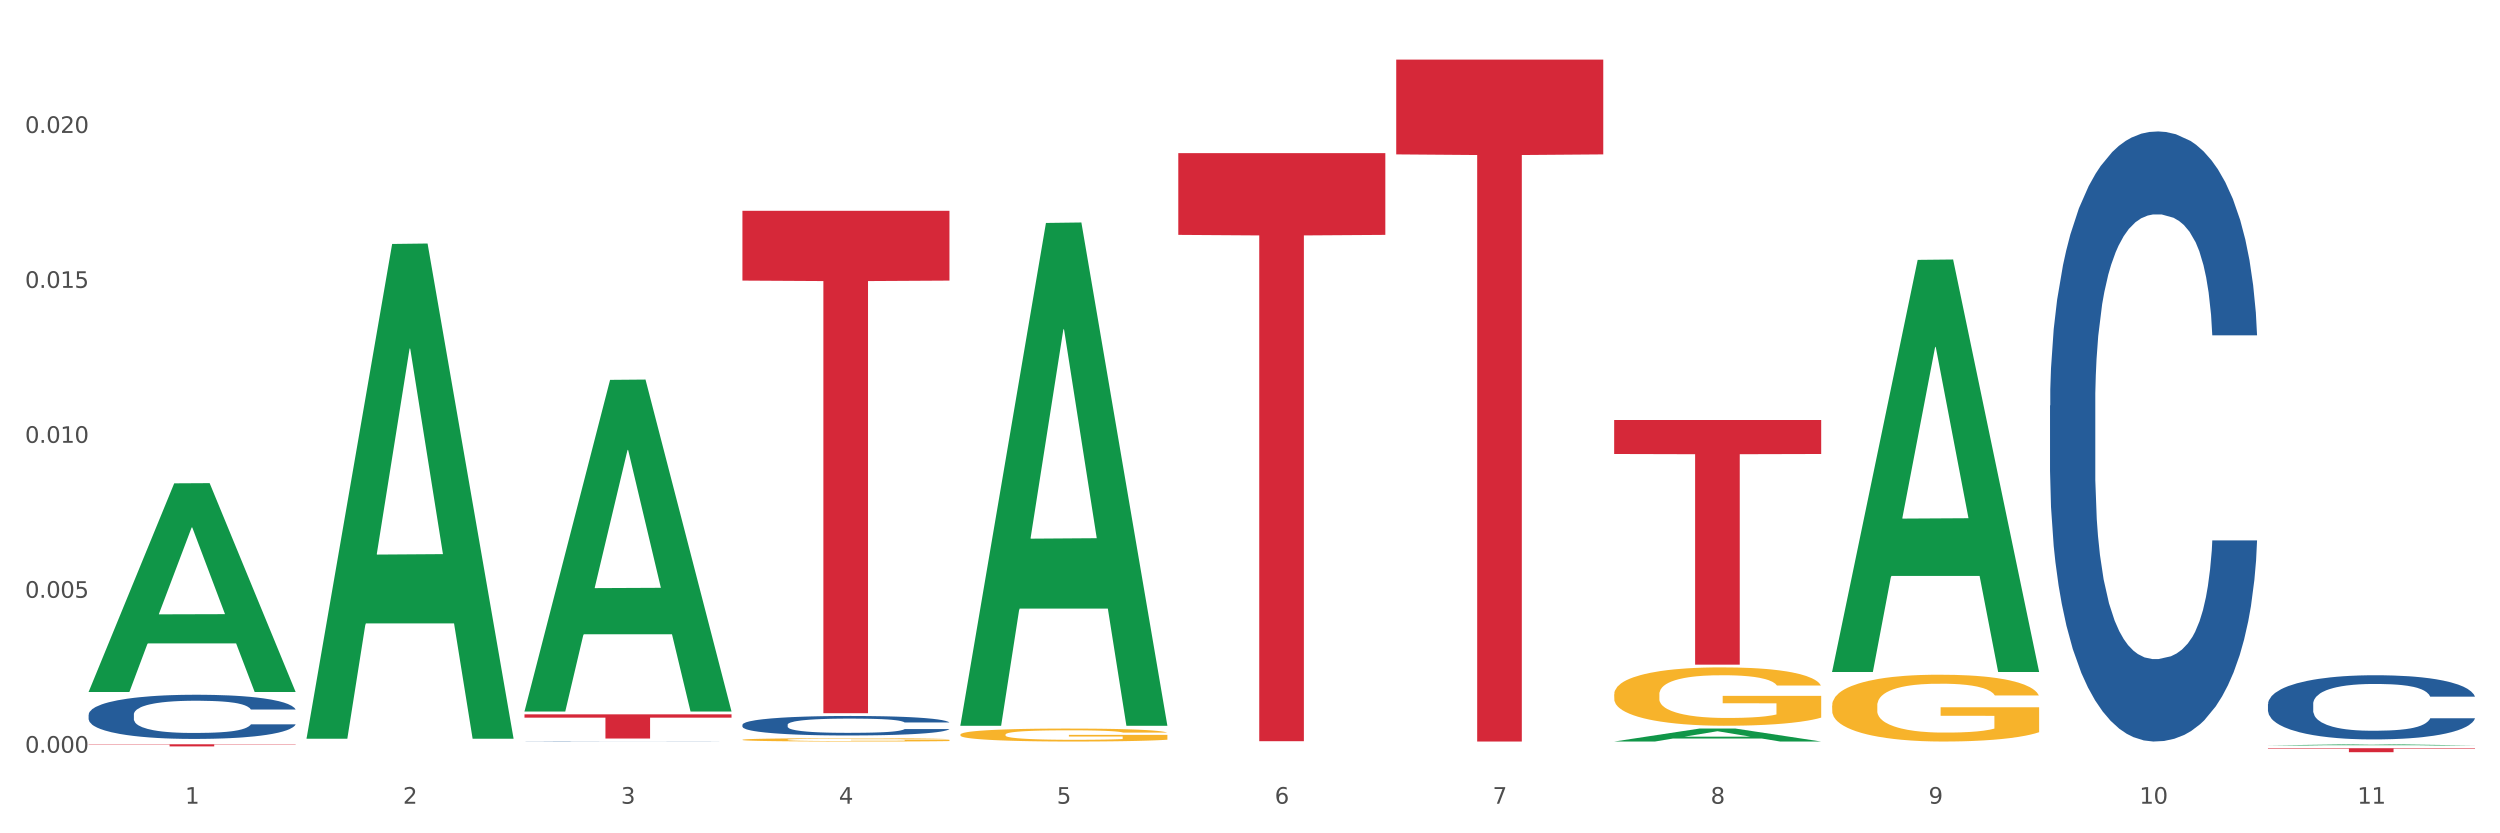 <?xml version="1.0" encoding="utf-8" standalone="no"?>
<!DOCTYPE svg PUBLIC "-//W3C//DTD SVG 1.1//EN"
  "http://www.w3.org/Graphics/SVG/1.1/DTD/svg11.dtd">
<svg xmlns:xlink="http://www.w3.org/1999/xlink" width="1080pt" height="360pt" viewBox="0 0 1080 360" xmlns="http://www.w3.org/2000/svg" version="1.1">
 <rect x="0" y="0" width="1080" height="360" fill="#333333" stroke="none"/>
 <defs>
  <style type="text/css">*{stroke-linejoin: round; stroke-linecap: butt}</style>
 </defs>
 <g id="figure_1">
  <g id="patch_1">
   <path d="M 0 360 
L 1080 360 
L 1080 0 
L 0 0 
z
" style="fill: #ffffff; stroke: #ffffff; stroke-linejoin: miter"/>
  </g>
  <g id="axes_1">
   <g id="matplotlib.axis_1">
    <g id="xtick_1">
     <g id="text_1">
      <!-- 1 -->
      <g style="fill: #4d4d4d" transform="translate(79.949 347.204) scale(0.096 -0.096)">
       <defs>
        <path id="DejaVuSans-31" d="M 794 531 
L 1825 531 
L 1825 4091 
L 703 3866 
L 703 4441 
L 1819 4666 
L 2450 4666 
L 2450 531 
L 3481 531 
L 3481 0 
L 794 0 
L 794 531 
z
" transform="scale(0.016)"/>
       </defs>
       <use xlink:href="#DejaVuSans-31"/>
      </g>
     </g>
    </g>
    <g id="xtick_2">
     <g id="text_2">
      <!-- 2 -->
      <g style="fill: #4d4d4d" transform="translate(174.097 347.204) scale(0.096 -0.096)">
       <defs>
        <path id="DejaVuSans-32" d="M 1228 531 
L 3431 531 
L 3431 0 
L 469 0 
L 469 531 
Q 828 903 1448 1529 
Q 2069 2156 2228 2338 
Q 2531 2678 2651 2914 
Q 2772 3150 2772 3378 
Q 2772 3750 2511 3984 
Q 2250 4219 1831 4219 
Q 1534 4219 1204 4116 
Q 875 4013 500 3803 
L 500 4441 
Q 881 4594 1212 4672 
Q 1544 4750 1819 4750 
Q 2544 4750 2975 4387 
Q 3406 4025 3406 3419 
Q 3406 3131 3298 2873 
Q 3191 2616 2906 2266 
Q 2828 2175 2409 1742 
Q 1991 1309 1228 531 
z
" transform="scale(0.016)"/>
       </defs>
       <use xlink:href="#DejaVuSans-32"/>
      </g>
     </g>
    </g>
    <g id="xtick_3">
     <g id="text_3">
      <!-- 3 -->
      <g style="fill: #4d4d4d" transform="translate(268.244 347.204) scale(0.096 -0.096)">
       <defs>
        <path id="DejaVuSans-33" d="M 2597 2516 
Q 3050 2419 3304 2112 
Q 3559 1806 3559 1356 
Q 3559 666 3084 287 
Q 2609 -91 1734 -91 
Q 1441 -91 1130 -33 
Q 819 25 488 141 
L 488 750 
Q 750 597 1062 519 
Q 1375 441 1716 441 
Q 2309 441 2620 675 
Q 2931 909 2931 1356 
Q 2931 1769 2642 2001 
Q 2353 2234 1838 2234 
L 1294 2234 
L 1294 2753 
L 1863 2753 
Q 2328 2753 2575 2939 
Q 2822 3125 2822 3475 
Q 2822 3834 2567 4026 
Q 2313 4219 1838 4219 
Q 1578 4219 1281 4162 
Q 984 4106 628 3988 
L 628 4550 
Q 988 4650 1302 4700 
Q 1616 4750 1894 4750 
Q 2613 4750 3031 4423 
Q 3450 4097 3450 3541 
Q 3450 3153 3228 2886 
Q 3006 2619 2597 2516 
z
" transform="scale(0.016)"/>
       </defs>
       <use xlink:href="#DejaVuSans-33"/>
      </g>
     </g>
    </g>
    <g id="xtick_4">
     <g id="text_4">
      <!-- 4 -->
      <g style="fill: #4d4d4d" transform="translate(362.392 347.204) scale(0.096 -0.096)">
       <defs>
        <path id="DejaVuSans-34" d="M 2419 4116 
L 825 1625 
L 2419 1625 
L 2419 4116 
z
M 2253 4666 
L 3047 4666 
L 3047 1625 
L 3713 1625 
L 3713 1100 
L 3047 1100 
L 3047 0 
L 2419 0 
L 2419 1100 
L 313 1100 
L 313 1709 
L 2253 4666 
z
" transform="scale(0.016)"/>
       </defs>
       <use xlink:href="#DejaVuSans-34"/>
      </g>
     </g>
    </g>
    <g id="xtick_5">
     <g id="text_5">
      <!-- 5 -->
      <g style="fill: #4d4d4d" transform="translate(456.54 347.204) scale(0.096 -0.096)">
       <defs>
        <path id="DejaVuSans-35" d="M 691 4666 
L 3169 4666 
L 3169 4134 
L 1269 4134 
L 1269 2991 
Q 1406 3038 1543 3061 
Q 1681 3084 1819 3084 
Q 2600 3084 3056 2656 
Q 3513 2228 3513 1497 
Q 3513 744 3044 326 
Q 2575 -91 1722 -91 
Q 1428 -91 1123 -41 
Q 819 9 494 109 
L 494 744 
Q 775 591 1075 516 
Q 1375 441 1709 441 
Q 2250 441 2565 725 
Q 2881 1009 2881 1497 
Q 2881 1984 2565 2268 
Q 2250 2553 1709 2553 
Q 1456 2553 1204 2497 
Q 953 2441 691 2322 
L 691 4666 
z
" transform="scale(0.016)"/>
       </defs>
       <use xlink:href="#DejaVuSans-35"/>
      </g>
     </g>
    </g>
    <g id="xtick_6">
     <g id="text_6">
      <!-- 6 -->
      <g style="fill: #4d4d4d" transform="translate(550.688 347.204) scale(0.096 -0.096)">
       <defs>
        <path id="DejaVuSans-36" d="M 2113 2584 
Q 1688 2584 1439 2293 
Q 1191 2003 1191 1497 
Q 1191 994 1439 701 
Q 1688 409 2113 409 
Q 2538 409 2786 701 
Q 3034 994 3034 1497 
Q 3034 2003 2786 2293 
Q 2538 2584 2113 2584 
z
M 3366 4563 
L 3366 3988 
Q 3128 4100 2886 4159 
Q 2644 4219 2406 4219 
Q 1781 4219 1451 3797 
Q 1122 3375 1075 2522 
Q 1259 2794 1537 2939 
Q 1816 3084 2150 3084 
Q 2853 3084 3261 2657 
Q 3669 2231 3669 1497 
Q 3669 778 3244 343 
Q 2819 -91 2113 -91 
Q 1303 -91 875 529 
Q 447 1150 447 2328 
Q 447 3434 972 4092 
Q 1497 4750 2381 4750 
Q 2619 4750 2861 4703 
Q 3103 4656 3366 4563 
z
" transform="scale(0.016)"/>
       </defs>
       <use xlink:href="#DejaVuSans-36"/>
      </g>
     </g>
    </g>
    <g id="xtick_7">
     <g id="text_7">
      <!-- 7 -->
      <g style="fill: #4d4d4d" transform="translate(644.835 347.204) scale(0.096 -0.096)">
       <defs>
        <path id="DejaVuSans-37" d="M 525 4666 
L 3525 4666 
L 3525 4397 
L 1831 0 
L 1172 0 
L 2766 4134 
L 525 4134 
L 525 4666 
z
" transform="scale(0.016)"/>
       </defs>
       <use xlink:href="#DejaVuSans-37"/>
      </g>
     </g>
    </g>
    <g id="xtick_8">
     <g id="text_8">
      <!-- 8 -->
      <g style="fill: #4d4d4d" transform="translate(738.983 347.204) scale(0.096 -0.096)">
       <defs>
        <path id="DejaVuSans-38" d="M 2034 2216 
Q 1584 2216 1326 1975 
Q 1069 1734 1069 1313 
Q 1069 891 1326 650 
Q 1584 409 2034 409 
Q 2484 409 2743 651 
Q 3003 894 3003 1313 
Q 3003 1734 2745 1975 
Q 2488 2216 2034 2216 
z
M 1403 2484 
Q 997 2584 770 2862 
Q 544 3141 544 3541 
Q 544 4100 942 4425 
Q 1341 4750 2034 4750 
Q 2731 4750 3128 4425 
Q 3525 4100 3525 3541 
Q 3525 3141 3298 2862 
Q 3072 2584 2669 2484 
Q 3125 2378 3379 2068 
Q 3634 1759 3634 1313 
Q 3634 634 3220 271 
Q 2806 -91 2034 -91 
Q 1263 -91 848 271 
Q 434 634 434 1313 
Q 434 1759 690 2068 
Q 947 2378 1403 2484 
z
M 1172 3481 
Q 1172 3119 1398 2916 
Q 1625 2713 2034 2713 
Q 2441 2713 2670 2916 
Q 2900 3119 2900 3481 
Q 2900 3844 2670 4047 
Q 2441 4250 2034 4250 
Q 1625 4250 1398 4047 
Q 1172 3844 1172 3481 
z
" transform="scale(0.016)"/>
       </defs>
       <use xlink:href="#DejaVuSans-38"/>
      </g>
     </g>
    </g>
    <g id="xtick_9">
     <g id="text_9">
      <!-- 9 -->
      <g style="fill: #4d4d4d" transform="translate(833.131 347.204) scale(0.096 -0.096)">
       <defs>
        <path id="DejaVuSans-39" d="M 703 97 
L 703 672 
Q 941 559 1184 500 
Q 1428 441 1663 441 
Q 2288 441 2617 861 
Q 2947 1281 2994 2138 
Q 2813 1869 2534 1725 
Q 2256 1581 1919 1581 
Q 1219 1581 811 2004 
Q 403 2428 403 3163 
Q 403 3881 828 4315 
Q 1253 4750 1959 4750 
Q 2769 4750 3195 4129 
Q 3622 3509 3622 2328 
Q 3622 1225 3098 567 
Q 2575 -91 1691 -91 
Q 1453 -91 1209 -44 
Q 966 3 703 97 
z
M 1959 2075 
Q 2384 2075 2632 2365 
Q 2881 2656 2881 3163 
Q 2881 3666 2632 3958 
Q 2384 4250 1959 4250 
Q 1534 4250 1286 3958 
Q 1038 3666 1038 3163 
Q 1038 2656 1286 2365 
Q 1534 2075 1959 2075 
z
" transform="scale(0.016)"/>
       </defs>
       <use xlink:href="#DejaVuSans-39"/>
      </g>
     </g>
    </g>
    <g id="xtick_10">
     <g id="text_10">
      <!-- 10 -->
      <g style="fill: #4d4d4d" transform="translate(924.224 347.204) scale(0.096 -0.096)">
       <defs>
        <path id="DejaVuSans-30" d="M 2034 4250 
Q 1547 4250 1301 3770 
Q 1056 3291 1056 2328 
Q 1056 1369 1301 889 
Q 1547 409 2034 409 
Q 2525 409 2770 889 
Q 3016 1369 3016 2328 
Q 3016 3291 2770 3770 
Q 2525 4250 2034 4250 
z
M 2034 4750 
Q 2819 4750 3233 4129 
Q 3647 3509 3647 2328 
Q 3647 1150 3233 529 
Q 2819 -91 2034 -91 
Q 1250 -91 836 529 
Q 422 1150 422 2328 
Q 422 3509 836 4129 
Q 1250 4750 2034 4750 
z
" transform="scale(0.016)"/>
       </defs>
       <use xlink:href="#DejaVuSans-31"/>
       <use xlink:href="#DejaVuSans-30" transform="translate(63.623 0)"/>
      </g>
     </g>
    </g>
    <g id="xtick_11">
     <g id="text_11">
      <!-- 11 -->
      <g style="fill: #4d4d4d" transform="translate(1018.372 347.204) scale(0.096 -0.096)">
       <use xlink:href="#DejaVuSans-31"/>
       <use xlink:href="#DejaVuSans-31" transform="translate(63.623 0)"/>
      </g>
     </g>
    </g>
    <g id="xtick_12"/>
    <g id="xtick_13"/>
    <g id="xtick_14"/>
    <g id="xtick_15"/>
    <g id="xtick_16"/>
    <g id="xtick_17"/>
    <g id="xtick_18"/>
    <g id="xtick_19"/>
    <g id="xtick_20"/>
    <g id="xtick_21"/>
   </g>
   <g id="matplotlib.axis_2">
    <g id="ytick_1">
     <g id="text_12">
      <!-- 0.000 -->
      <g style="fill: #4d4d4d" transform="translate(10.8 325.175) scale(0.096 -0.096)">
       <defs>
        <path id="DejaVuSans-2e" d="M 684 794 
L 1344 794 
L 1344 0 
L 684 0 
L 684 794 
z
" transform="scale(0.016)"/>
       </defs>
       <use xlink:href="#DejaVuSans-30"/>
       <use xlink:href="#DejaVuSans-2e" transform="translate(63.623 0)"/>
       <use xlink:href="#DejaVuSans-30" transform="translate(95.41 0)"/>
       <use xlink:href="#DejaVuSans-30" transform="translate(159.033 0)"/>
       <use xlink:href="#DejaVuSans-30" transform="translate(222.656 0)"/>
      </g>
     </g>
    </g>
    <g id="ytick_2">
     <g id="text_13">
      <!-- 0.005 -->
      <g style="fill: #4d4d4d" transform="translate(10.8 258.239) scale(0.096 -0.096)">
       <use xlink:href="#DejaVuSans-30"/>
       <use xlink:href="#DejaVuSans-2e" transform="translate(63.623 0)"/>
       <use xlink:href="#DejaVuSans-30" transform="translate(95.41 0)"/>
       <use xlink:href="#DejaVuSans-30" transform="translate(159.033 0)"/>
       <use xlink:href="#DejaVuSans-35" transform="translate(222.656 0)"/>
      </g>
     </g>
    </g>
    <g id="ytick_3">
     <g id="text_14">
      <!-- 0.010 -->
      <g style="fill: #4d4d4d" transform="translate(10.8 191.303) scale(0.096 -0.096)">
       <use xlink:href="#DejaVuSans-30"/>
       <use xlink:href="#DejaVuSans-2e" transform="translate(63.623 0)"/>
       <use xlink:href="#DejaVuSans-30" transform="translate(95.41 0)"/>
       <use xlink:href="#DejaVuSans-31" transform="translate(159.033 0)"/>
       <use xlink:href="#DejaVuSans-30" transform="translate(222.656 0)"/>
      </g>
     </g>
    </g>
    <g id="ytick_4">
     <g id="text_15">
      <!-- 0.015 -->
      <g style="fill: #4d4d4d" transform="translate(10.8 124.367) scale(0.096 -0.096)">
       <use xlink:href="#DejaVuSans-30"/>
       <use xlink:href="#DejaVuSans-2e" transform="translate(63.623 0)"/>
       <use xlink:href="#DejaVuSans-30" transform="translate(95.41 0)"/>
       <use xlink:href="#DejaVuSans-31" transform="translate(159.033 0)"/>
       <use xlink:href="#DejaVuSans-35" transform="translate(222.656 0)"/>
      </g>
     </g>
    </g>
    <g id="ytick_5">
     <g id="text_16">
      <!-- 0.020 -->
      <g style="fill: #4d4d4d" transform="translate(10.8 57.431) scale(0.096 -0.096)">
       <use xlink:href="#DejaVuSans-30"/>
       <use xlink:href="#DejaVuSans-2e" transform="translate(63.623 0)"/>
       <use xlink:href="#DejaVuSans-30" transform="translate(95.41 0)"/>
       <use xlink:href="#DejaVuSans-32" transform="translate(159.033 0)"/>
       <use xlink:href="#DejaVuSans-30" transform="translate(222.656 0)"/>
      </g>
     </g>
    </g>
    <g id="ytick_6"/>
    <g id="ytick_7"/>
    <g id="ytick_8"/>
    <g id="ytick_9"/>
    <g id="ytick_10"/>
   </g>
   <g id="PolyCollection_1">
    <path d="M 38.283 298.778 
L 38.375 298.694 
L 75.258 208.797 
L 90.564 208.712 
L 127.723 298.948 
L 110.02 298.948 
L 101.998 277.935 
L 63.916 277.935 
L 63.64 278.274 
L 55.894 298.948 
L 38.283 298.948 
L 38.283 298.778 
L 68.711 265.395 
L 97.203 265.311 
L 83.095 227.946 
L 82.911 227.776 
L 82.727 228.03 
L 68.619 265.311 
L 68.711 265.395 
L 38.283 298.778 
z
" clip-path="url(#p288790ae45)" style="fill: #109648"/>
    <path d="M 320.726 313.083 
L 320.832 313.075 
L 320.832 312.86 
L 321.149 312.567 
L 322.312 312.028 
L 323.792 311.62 
L 326.329 311.143 
L 327.704 310.943 
L 329.501 310.72 
L 333.201 310.358 
L 337.43 310.05 
L 340.39 309.881 
L 342.61 309.773 
L 347.579 309.581 
L 350.434 309.496 
L 353.394 309.427 
L 355.931 309.38 
L 360.16 309.327 
L 363.543 309.304 
L 367.455 309.296 
L 370.732 309.304 
L 375.067 309.334 
L 381.41 309.427 
L 383.842 309.481 
L 387.119 309.573 
L 390.502 309.696 
L 393.251 309.819 
L 396.423 309.996 
L 399.7 310.227 
L 402.872 310.52 
L 405.092 310.789 
L 406.889 311.074 
L 408.475 311.42 
L 409.638 311.797 
L 410.166 312.113 
L 390.819 312.113 
L 390.291 311.828 
L 389.233 311.52 
L 388.176 311.312 
L 387.013 311.143 
L 385.216 310.951 
L 383.63 310.828 
L 380.987 310.681 
L 378.556 310.589 
L 376.547 310.535 
L 374.115 310.489 
L 368.935 310.443 
L 365.235 310.443 
L 362.909 310.458 
L 360.054 310.497 
L 357.623 310.55 
L 354.768 310.643 
L 352.548 310.743 
L 350.328 310.874 
L 349.059 310.966 
L 347.156 311.135 
L 345.888 311.274 
L 344.196 311.513 
L 343.245 311.682 
L 341.553 312.121 
L 340.813 312.444 
L 340.496 312.667 
L 340.284 312.913 
L 340.284 314.114 
L 340.919 314.653 
L 341.447 314.884 
L 342.293 315.146 
L 343.879 315.484 
L 346.205 315.815 
L 348.636 316.054 
L 350.645 316.2 
L 352.548 316.308 
L 354.451 316.393 
L 356.777 316.469 
L 358.68 316.516 
L 361.534 316.562 
L 364.918 316.585 
L 367.561 316.585 
L 372.952 316.546 
L 375.384 316.508 
L 377.71 316.454 
L 380.247 316.369 
L 382.256 316.277 
L 383.419 316.208 
L 385.322 316.062 
L 386.802 315.908 
L 388.071 315.731 
L 388.916 315.577 
L 389.868 315.346 
L 390.608 315.084 
L 390.819 314.945 
L 410.166 314.945 
L 409.743 315.223 
L 409.003 315.492 
L 407.523 315.854 
L 406.36 316.062 
L 404.563 316.316 
L 402.66 316.531 
L 400.017 316.77 
L 397.585 316.947 
L 395.048 317.101 
L 392.299 317.239 
L 387.33 317.432 
L 385.533 317.485 
L 381.727 317.578 
L 378.767 317.632 
L 374.432 317.686 
L 369.992 317.716 
L 365.34 317.724 
L 361.217 317.709 
L 356.671 317.663 
L 353.817 317.616 
L 350.645 317.547 
L 346.945 317.439 
L 343.456 317.308 
L 340.179 317.155 
L 337.113 316.977 
L 334.258 316.777 
L 330.558 316.446 
L 327.809 316.123 
L 325.801 315.823 
L 324.426 315.569 
L 323.052 315.246 
L 322.312 315.022 
L 321.149 314.484 
L 320.726 313.983 
L 320.726 313.083 
z
" clip-path="url(#p288790ae45)" style="fill: #255c99"/>
    <path d="M 226.578 320.276 
L 226.684 320.276 
L 226.684 320.273 
L 227.001 320.269 
L 228.164 320.261 
L 229.644 320.255 
L 232.182 320.248 
L 233.556 320.245 
L 235.353 320.241 
L 239.053 320.236 
L 243.282 320.232 
L 246.243 320.229 
L 248.463 320.228 
L 253.432 320.225 
L 256.286 320.223 
L 259.246 320.222 
L 261.784 320.222 
L 266.012 320.221 
L 269.396 320.221 
L 273.307 320.221 
L 276.585 320.221 
L 280.919 320.221 
L 287.262 320.222 
L 289.694 320.223 
L 292.971 320.225 
L 296.354 320.226 
L 299.103 320.228 
L 302.275 320.231 
L 305.552 320.234 
L 308.724 320.239 
L 310.944 320.242 
L 312.741 320.247 
L 314.327 320.252 
L 315.49 320.257 
L 316.019 320.262 
L 296.672 320.262 
L 296.143 320.258 
L 295.086 320.253 
L 294.029 320.25 
L 292.866 320.248 
L 291.068 320.245 
L 289.483 320.243 
L 286.84 320.241 
L 284.408 320.24 
L 282.399 320.239 
L 279.968 320.238 
L 274.787 320.237 
L 271.087 320.237 
L 268.761 320.238 
L 265.907 320.238 
L 263.475 320.239 
L 260.621 320.24 
L 258.4 320.242 
L 256.18 320.244 
L 254.912 320.245 
L 253.009 320.248 
L 251.74 320.25 
L 250.048 320.253 
L 249.097 320.256 
L 247.405 320.262 
L 246.665 320.267 
L 246.348 320.27 
L 246.137 320.274 
L 246.137 320.291 
L 246.771 320.299 
L 247.3 320.303 
L 248.146 320.306 
L 249.731 320.311 
L 252.057 320.316 
L 254.489 320.32 
L 256.497 320.322 
L 258.4 320.323 
L 260.303 320.325 
L 262.629 320.326 
L 264.532 320.326 
L 267.387 320.327 
L 270.77 320.327 
L 273.413 320.327 
L 278.805 320.327 
L 281.236 320.326 
L 283.562 320.326 
L 286.099 320.324 
L 288.108 320.323 
L 289.271 320.322 
L 291.174 320.32 
L 292.654 320.318 
L 293.923 320.315 
L 294.769 320.313 
L 295.72 320.309 
L 296.46 320.305 
L 296.672 320.303 
L 316.019 320.303 
L 315.596 320.308 
L 314.856 320.311 
L 313.376 320.317 
L 312.213 320.32 
L 310.415 320.324 
L 308.512 320.327 
L 305.869 320.33 
L 303.438 320.333 
L 300.9 320.335 
L 298.152 320.337 
L 293.183 320.34 
L 291.386 320.341 
L 287.58 320.342 
L 284.619 320.343 
L 280.285 320.344 
L 275.845 320.344 
L 271.193 320.344 
L 267.07 320.344 
L 262.524 320.343 
L 259.669 320.343 
L 256.497 320.342 
L 252.797 320.34 
L 249.308 320.338 
L 246.031 320.336 
L 242.965 320.333 
L 240.111 320.33 
L 236.41 320.325 
L 233.662 320.321 
L 231.653 320.316 
L 230.279 320.313 
L 228.904 320.308 
L 228.164 320.305 
L 227.001 320.297 
L 226.578 320.289 
L 226.578 320.276 
z
" clip-path="url(#p288790ae45)" style="fill: #255c99"/>
    <path d="M 38.283 308.707 
L 38.389 308.689 
L 38.389 308.201 
L 38.706 307.539 
L 39.869 306.319 
L 41.349 305.395 
L 43.886 304.314 
L 45.261 303.861 
L 47.058 303.356 
L 50.758 302.536 
L 54.987 301.839 
L 57.947 301.456 
L 60.167 301.212 
L 65.136 300.776 
L 67.991 300.584 
L 70.951 300.427 
L 73.488 300.323 
L 77.717 300.201 
L 81.1 300.148 
L 85.012 300.131 
L 88.289 300.148 
L 92.624 300.218 
L 98.967 300.427 
L 101.399 300.549 
L 104.676 300.758 
L 108.059 301.037 
L 110.808 301.316 
L 113.98 301.717 
L 117.257 302.24 
L 120.429 302.902 
L 122.649 303.512 
L 124.446 304.157 
L 126.032 304.942 
L 127.195 305.796 
L 127.723 306.511 
L 108.376 306.511 
L 107.848 305.866 
L 106.79 305.168 
L 105.733 304.698 
L 104.57 304.314 
L 102.773 303.878 
L 101.187 303.6 
L 98.544 303.268 
L 96.113 303.059 
L 94.104 302.937 
L 91.672 302.833 
L 86.492 302.728 
L 82.792 302.728 
L 80.466 302.763 
L 77.611 302.85 
L 75.18 302.972 
L 72.325 303.181 
L 70.105 303.408 
L 67.885 303.704 
L 66.616 303.913 
L 64.713 304.297 
L 63.445 304.611 
L 61.753 305.151 
L 60.802 305.534 
L 59.11 306.528 
L 58.37 307.26 
L 58.053 307.766 
L 57.841 308.323 
L 57.841 311.043 
L 58.476 312.263 
L 59.004 312.786 
L 59.85 313.378 
L 61.436 314.145 
L 63.762 314.895 
L 66.193 315.435 
L 68.202 315.766 
L 70.105 316.011 
L 72.008 316.202 
L 74.334 316.377 
L 76.237 316.481 
L 79.091 316.586 
L 82.475 316.638 
L 85.118 316.638 
L 90.509 316.551 
L 92.941 316.464 
L 95.267 316.342 
L 97.804 316.15 
L 99.813 315.941 
L 100.976 315.784 
L 102.879 315.453 
L 104.359 315.104 
L 105.628 314.703 
L 106.473 314.355 
L 107.425 313.832 
L 108.165 313.239 
L 108.376 312.925 
L 127.723 312.925 
L 127.3 313.553 
L 126.56 314.163 
L 125.08 314.982 
L 123.917 315.453 
L 122.12 316.028 
L 120.217 316.516 
L 117.574 317.056 
L 115.142 317.457 
L 112.605 317.806 
L 109.856 318.12 
L 104.887 318.555 
L 103.09 318.677 
L 99.284 318.887 
L 96.324 319.009 
L 91.989 319.131 
L 87.549 319.2 
L 82.897 319.218 
L 78.774 319.183 
L 74.228 319.078 
L 71.374 318.974 
L 68.202 318.817 
L 64.502 318.573 
L 61.013 318.277 
L 57.736 317.928 
L 54.67 317.527 
L 51.815 317.074 
L 48.115 316.324 
L 45.366 315.592 
L 43.358 314.912 
L 41.983 314.337 
L 40.609 313.605 
L 39.869 313.1 
L 38.706 311.879 
L 38.283 310.746 
L 38.283 308.707 
z
" clip-path="url(#p288790ae45)" style="fill: #255c99"/>
    <path d="M 38.283 321.527 
L 127.723 321.527 
L 127.723 321.656 
L 92.541 321.656 
L 92.541 322.451 
L 73.254 322.451 
L 73.254 321.656 
L 38.283 321.656 
L 38.283 321.528 
L 38.283 321.527 
z
" clip-path="url(#p288790ae45)" style="fill: #d62839"/>
    <path d="M 226.578 308.579 
L 316.019 308.579 
L 316.019 310.033 
L 280.836 310.043 
L 280.836 319.037 
L 261.549 319.037 
L 261.549 310.043 
L 226.578 310.033 
L 226.578 308.589 
L 226.578 308.579 
z
" clip-path="url(#p288790ae45)" style="fill: #d62839"/>
    <path d="M 320.726 91.054 
L 410.166 91.054 
L 410.166 121.218 
L 374.984 121.422 
L 374.984 308.113 
L 355.697 308.113 
L 355.697 121.422 
L 320.726 121.218 
L 320.726 91.258 
L 320.726 91.054 
z
" clip-path="url(#p288790ae45)" style="fill: #d62839"/>
    <path d="M 509.021 66.164 
L 598.462 66.164 
L 598.462 101.466 
L 563.279 101.704 
L 563.279 320.192 
L 543.992 320.192 
L 543.992 101.704 
L 509.021 101.466 
L 509.021 66.403 
L 509.021 66.164 
z
" clip-path="url(#p288790ae45)" style="fill: #d62839"/>
    <path d="M 603.169 25.759 
L 692.609 25.759 
L 692.609 66.697 
L 657.427 66.974 
L 657.427 320.344 
L 638.14 320.344 
L 638.14 66.974 
L 603.169 66.697 
L 603.169 26.036 
L 603.169 25.759 
z
" clip-path="url(#p288790ae45)" style="fill: #d62839"/>
    <path d="M 697.317 181.436 
L 786.757 181.436 
L 786.757 196.123 
L 751.574 196.222 
L 751.574 287.123 
L 732.287 287.123 
L 732.287 196.222 
L 697.317 196.123 
L 697.317 181.535 
L 697.317 181.436 
z
" clip-path="url(#p288790ae45)" style="fill: #d62839"/>
    <path d="M 979.76 323.212 
L 1069.2 323.212 
L 1069.2 323.453 
L 1034.017 323.455 
L 1034.017 324.95 
L 1014.73 324.95 
L 1014.73 323.455 
L 979.76 323.453 
L 979.76 323.213 
L 979.76 323.212 
z
" clip-path="url(#p288790ae45)" style="fill: #d62839"/>
    <path d="M 979.76 304.163 
L 979.865 304.138 
L 979.865 303.429 
L 980.183 302.466 
L 981.346 300.693 
L 982.826 299.351 
L 985.363 297.781 
L 986.737 297.123 
L 988.535 296.388 
L 992.235 295.198 
L 996.464 294.185 
L 999.424 293.628 
L 1001.644 293.273 
L 1006.613 292.64 
L 1009.467 292.362 
L 1012.428 292.134 
L 1014.965 291.982 
L 1019.194 291.804 
L 1022.577 291.728 
L 1026.489 291.703 
L 1029.766 291.728 
L 1034.101 291.83 
L 1040.444 292.134 
L 1042.875 292.311 
L 1046.153 292.615 
L 1049.536 293.02 
L 1052.285 293.425 
L 1055.456 294.008 
L 1058.734 294.767 
L 1061.905 295.73 
L 1064.125 296.616 
L 1065.923 297.553 
L 1067.508 298.693 
L 1068.671 299.934 
L 1069.2 300.972 
L 1049.853 300.972 
L 1049.324 300.035 
L 1048.267 299.022 
L 1047.21 298.338 
L 1046.047 297.781 
L 1044.25 297.148 
L 1042.664 296.743 
L 1040.021 296.262 
L 1037.589 295.958 
L 1035.581 295.78 
L 1033.149 295.628 
L 1027.969 295.476 
L 1024.268 295.476 
L 1021.943 295.527 
L 1019.088 295.654 
L 1016.656 295.831 
L 1013.802 296.135 
L 1011.582 296.464 
L 1009.362 296.895 
L 1008.093 297.199 
L 1006.19 297.756 
L 1004.921 298.212 
L 1003.23 298.997 
L 1002.278 299.554 
L 1000.587 300.997 
L 999.847 302.061 
L 999.53 302.795 
L 999.318 303.606 
L 999.318 307.557 
L 999.952 309.329 
L 1000.481 310.089 
L 1001.327 310.95 
L 1002.913 312.064 
L 1005.239 313.153 
L 1007.67 313.939 
L 1009.679 314.42 
L 1011.582 314.774 
L 1013.485 315.053 
L 1015.811 315.306 
L 1017.714 315.458 
L 1020.568 315.61 
L 1023.951 315.686 
L 1026.594 315.686 
L 1031.986 315.559 
L 1034.418 315.433 
L 1036.744 315.255 
L 1039.281 314.977 
L 1041.29 314.673 
L 1042.452 314.445 
L 1044.355 313.964 
L 1045.836 313.457 
L 1047.104 312.875 
L 1047.95 312.368 
L 1048.901 311.609 
L 1049.642 310.748 
L 1049.853 310.292 
L 1069.2 310.292 
L 1068.777 311.203 
L 1068.037 312.09 
L 1066.557 313.28 
L 1065.394 313.964 
L 1063.597 314.8 
L 1061.694 315.509 
L 1059.051 316.294 
L 1056.619 316.876 
L 1054.082 317.383 
L 1051.333 317.839 
L 1046.364 318.472 
L 1044.567 318.649 
L 1040.761 318.953 
L 1037.801 319.13 
L 1033.466 319.307 
L 1029.026 319.409 
L 1024.374 319.434 
L 1020.251 319.383 
L 1015.705 319.231 
L 1012.851 319.08 
L 1009.679 318.852 
L 1005.979 318.497 
L 1002.49 318.067 
L 999.212 317.56 
L 996.147 316.978 
L 993.292 316.319 
L 989.592 315.23 
L 986.843 314.166 
L 984.834 313.179 
L 983.46 312.343 
L 982.086 311.279 
L 981.346 310.545 
L 980.183 308.772 
L 979.76 307.126 
L 979.76 304.163 
z
" clip-path="url(#p288790ae45)" style="fill: #255c99"/>
    <path d="M 791.464 304.815 
L 791.57 304.788 
L 791.57 303.839 
L 791.781 303.022 
L 792.837 301.044 
L 794.421 299.41 
L 795.583 298.54 
L 796.744 297.828 
L 798.117 297.116 
L 799.806 296.378 
L 802.869 295.297 
L 804.77 294.743 
L 807.093 294.163 
L 811.317 293.319 
L 814.379 292.845 
L 817.547 292.449 
L 822.721 291.975 
L 826.1 291.764 
L 829.69 291.605 
L 834.02 291.5 
L 837.293 291.474 
L 844.474 291.553 
L 850.598 291.79 
L 853.555 291.975 
L 857.357 292.291 
L 859.363 292.502 
L 862.636 292.924 
L 866.016 293.477 
L 868.339 293.952 
L 871.823 294.848 
L 874.463 295.745 
L 876.892 296.852 
L 878.159 297.617 
L 879.11 298.329 
L 879.954 299.146 
L 880.799 300.438 
L 861.792 300.438 
L 861.053 299.515 
L 859.891 298.645 
L 858.201 297.801 
L 856.723 297.274 
L 854.189 296.615 
L 851.866 296.193 
L 849.437 295.877 
L 846.48 295.613 
L 844.157 295.481 
L 840.884 295.376 
L 834.442 295.402 
L 830.113 295.613 
L 827.156 295.877 
L 825.255 296.114 
L 823.566 296.378 
L 821.665 296.747 
L 819.447 297.3 
L 817.864 297.801 
L 816.28 298.434 
L 815.012 299.067 
L 813.851 299.805 
L 812.9 300.596 
L 812.161 301.414 
L 811.528 302.415 
L 811 304.076 
L 811 307.689 
L 811.211 308.506 
L 811.739 309.587 
L 812.372 310.404 
L 813.428 311.38 
L 814.379 312.039 
L 816.174 312.988 
L 818.18 313.779 
L 819.764 314.28 
L 821.348 314.702 
L 824.094 315.282 
L 827.156 315.757 
L 829.796 316.047 
L 833.386 316.31 
L 835.815 316.416 
L 837.927 316.468 
L 843.101 316.468 
L 846.797 316.389 
L 850.915 316.205 
L 854.083 315.967 
L 856.723 315.677 
L 859.68 315.203 
L 861.58 314.755 
L 861.58 309.244 
L 838.349 309.218 
L 838.349 305.553 
L 880.905 305.553 
L 880.905 316.31 
L 879.11 316.864 
L 877.103 317.365 
L 874.991 317.813 
L 871.823 318.367 
L 868.022 318.894 
L 864.643 319.263 
L 861.053 319.58 
L 856.829 319.87 
L 851.338 320.133 
L 847.959 320.239 
L 843.735 320.318 
L 838.772 320.344 
L 834.442 320.291 
L 830.218 320.16 
L 825.783 319.922 
L 821.454 319.58 
L 818.18 319.237 
L 814.907 318.815 
L 811.422 318.261 
L 808.677 317.734 
L 806.565 317.259 
L 804.242 316.653 
L 801.707 315.862 
L 799.806 315.15 
L 798.117 314.412 
L 796.322 313.463 
L 795.055 312.645 
L 793.787 311.617 
L 793.048 310.852 
L 792.204 309.666 
L 791.57 308.005 
L 791.464 304.815 
z
" clip-path="url(#p288790ae45)" style="fill: #f7b32b"/>
    <path d="M 697.317 299.963 
L 697.422 299.94 
L 697.422 299.11 
L 697.633 298.396 
L 698.689 296.668 
L 700.273 295.24 
L 701.435 294.48 
L 702.597 293.858 
L 703.969 293.236 
L 705.659 292.591 
L 708.721 291.646 
L 710.622 291.162 
L 712.945 290.656 
L 717.169 289.918 
L 720.231 289.504 
L 723.399 289.158 
L 728.573 288.743 
L 731.952 288.559 
L 735.543 288.421 
L 739.872 288.329 
L 743.146 288.306 
L 750.326 288.375 
L 756.451 288.582 
L 759.407 288.743 
L 763.209 289.02 
L 765.215 289.204 
L 768.489 289.573 
L 771.868 290.057 
L 774.191 290.471 
L 777.676 291.254 
L 780.316 292.038 
L 782.744 293.005 
L 784.011 293.673 
L 784.962 294.295 
L 785.807 295.01 
L 786.651 296.139 
L 767.644 296.139 
L 766.905 295.332 
L 765.743 294.572 
L 764.054 293.835 
L 762.575 293.374 
L 760.041 292.798 
L 757.718 292.429 
L 755.289 292.153 
L 752.333 291.923 
L 750.009 291.807 
L 746.736 291.715 
L 740.294 291.738 
L 735.965 291.923 
L 733.008 292.153 
L 731.108 292.36 
L 729.418 292.591 
L 727.517 292.913 
L 725.3 293.397 
L 723.716 293.835 
L 722.132 294.388 
L 720.865 294.941 
L 719.703 295.586 
L 718.753 296.277 
L 718.014 296.991 
L 717.38 297.866 
L 716.852 299.318 
L 716.852 302.474 
L 717.063 303.188 
L 717.591 304.133 
L 718.225 304.847 
L 719.281 305.699 
L 720.231 306.275 
L 722.026 307.104 
L 724.033 307.796 
L 725.617 308.233 
L 727.201 308.602 
L 729.946 309.109 
L 733.008 309.523 
L 735.648 309.777 
L 739.239 310.007 
L 741.667 310.099 
L 743.779 310.145 
L 748.953 310.145 
L 752.649 310.076 
L 756.768 309.915 
L 759.935 309.708 
L 762.575 309.454 
L 765.532 309.04 
L 767.433 308.648 
L 767.433 303.833 
L 744.202 303.81 
L 744.202 300.608 
L 786.757 300.608 
L 786.757 310.007 
L 784.962 310.491 
L 782.956 310.929 
L 780.844 311.32 
L 777.676 311.804 
L 773.874 312.265 
L 770.495 312.587 
L 766.905 312.864 
L 762.681 313.117 
L 757.19 313.348 
L 753.811 313.44 
L 749.587 313.509 
L 744.624 313.532 
L 740.294 313.486 
L 736.071 313.371 
L 731.636 313.163 
L 727.306 312.864 
L 724.033 312.564 
L 720.759 312.196 
L 717.274 311.712 
L 714.529 311.251 
L 712.417 310.837 
L 710.094 310.307 
L 707.56 309.616 
L 705.659 308.994 
L 703.969 308.349 
L 702.174 307.519 
L 700.907 306.805 
L 699.64 305.907 
L 698.901 305.238 
L 698.056 304.202 
L 697.422 302.75 
L 697.317 299.963 
z
" clip-path="url(#p288790ae45)" style="fill: #f7b32b"/>
    <path d="M 414.874 317.329 
L 414.979 317.324 
L 414.979 317.139 
L 415.19 316.98 
L 416.246 316.597 
L 417.83 316.279 
L 418.992 316.11 
L 420.154 315.972 
L 421.526 315.834 
L 423.216 315.69 
L 426.278 315.48 
L 428.179 315.373 
L 430.502 315.26 
L 434.726 315.096 
L 437.788 315.004 
L 440.956 314.927 
L 446.13 314.835 
L 449.509 314.794 
L 453.1 314.764 
L 457.429 314.743 
L 460.703 314.738 
L 467.883 314.753 
L 474.008 314.799 
L 476.964 314.835 
L 480.766 314.897 
L 482.772 314.938 
L 486.046 315.02 
L 489.425 315.127 
L 491.748 315.219 
L 495.233 315.393 
L 497.873 315.567 
L 500.301 315.782 
L 501.568 315.931 
L 502.519 316.069 
L 503.364 316.228 
L 504.208 316.479 
L 485.201 316.479 
L 484.462 316.3 
L 483.3 316.131 
L 481.611 315.967 
L 480.132 315.864 
L 477.598 315.736 
L 475.275 315.654 
L 472.846 315.593 
L 469.889 315.542 
L 467.566 315.516 
L 464.293 315.496 
L 457.851 315.501 
L 453.522 315.542 
L 450.565 315.593 
L 448.665 315.639 
L 446.975 315.69 
L 445.074 315.762 
L 442.857 315.869 
L 441.273 315.967 
L 439.689 316.09 
L 438.422 316.213 
L 437.26 316.356 
L 436.31 316.509 
L 435.571 316.668 
L 434.937 316.863 
L 434.409 317.185 
L 434.409 317.887 
L 434.62 318.045 
L 435.148 318.255 
L 435.782 318.414 
L 436.838 318.603 
L 437.788 318.731 
L 439.583 318.916 
L 441.59 319.069 
L 443.174 319.167 
L 444.758 319.249 
L 447.503 319.361 
L 450.565 319.453 
L 453.205 319.51 
L 456.796 319.561 
L 459.224 319.581 
L 461.336 319.592 
L 466.51 319.592 
L 470.206 319.576 
L 474.325 319.54 
L 477.492 319.494 
L 480.132 319.438 
L 483.089 319.346 
L 484.99 319.259 
L 484.99 318.189 
L 461.759 318.184 
L 461.759 317.472 
L 504.314 317.472 
L 504.314 319.561 
L 502.519 319.668 
L 500.512 319.766 
L 498.401 319.853 
L 495.233 319.96 
L 491.431 320.063 
L 488.052 320.134 
L 484.462 320.196 
L 480.238 320.252 
L 474.747 320.303 
L 471.368 320.324 
L 467.144 320.339 
L 462.181 320.344 
L 457.851 320.334 
L 453.628 320.308 
L 449.193 320.262 
L 444.863 320.196 
L 441.59 320.129 
L 438.316 320.047 
L 434.831 319.94 
L 432.086 319.837 
L 429.974 319.745 
L 427.651 319.627 
L 425.117 319.474 
L 423.216 319.336 
L 421.526 319.192 
L 419.731 319.008 
L 418.464 318.849 
L 417.197 318.65 
L 416.458 318.501 
L 415.613 318.271 
L 414.979 317.948 
L 414.874 317.329 
z
" clip-path="url(#p288790ae45)" style="fill: #f7b32b"/>
    <path d="M 885.612 175.201 
L 885.718 174.96 
L 885.718 168.221 
L 886.035 159.074 
L 887.198 142.225 
L 888.678 129.468 
L 891.215 114.544 
L 892.59 108.286 
L 894.387 101.306 
L 898.087 89.993 
L 902.316 80.365 
L 905.276 75.069 
L 907.496 71.699 
L 912.465 65.682 
L 915.32 63.034 
L 918.28 60.868 
L 920.817 59.424 
L 925.046 57.739 
L 928.429 57.017 
L 932.341 56.776 
L 935.618 57.017 
L 939.953 57.979 
L 946.296 60.868 
L 948.728 62.553 
L 952.005 65.441 
L 955.388 69.292 
L 958.137 73.144 
L 961.309 78.68 
L 964.586 85.901 
L 967.758 95.047 
L 969.978 103.472 
L 971.775 112.378 
L 973.361 123.21 
L 974.524 135.004 
L 975.052 144.873 
L 955.705 144.873 
L 955.177 135.967 
L 954.119 126.339 
L 953.062 119.84 
L 951.899 114.544 
L 950.102 108.527 
L 948.516 104.676 
L 945.873 100.102 
L 943.442 97.214 
L 941.433 95.529 
L 939.001 94.085 
L 933.821 92.64 
L 930.121 92.64 
L 927.795 93.122 
L 924.94 94.325 
L 922.509 96.01 
L 919.654 98.899 
L 917.434 102.028 
L 915.214 106.12 
L 913.945 109.008 
L 912.042 114.304 
L 910.774 118.636 
L 909.082 126.098 
L 908.131 131.393 
L 906.439 145.113 
L 905.699 155.223 
L 905.382 162.203 
L 905.17 169.906 
L 905.17 207.455 
L 905.805 224.304 
L 906.333 231.525 
L 907.179 239.709 
L 908.765 250.3 
L 911.091 260.65 
L 913.522 268.112 
L 915.531 272.685 
L 917.434 276.055 
L 919.337 278.703 
L 921.663 281.11 
L 923.566 282.554 
L 926.42 283.998 
L 929.804 284.72 
L 932.447 284.72 
L 937.838 283.517 
L 940.27 282.313 
L 942.596 280.628 
L 945.133 277.981 
L 947.142 275.092 
L 948.305 272.926 
L 950.208 268.353 
L 951.688 263.539 
L 952.957 258.002 
L 953.802 253.188 
L 954.754 245.967 
L 955.494 237.784 
L 955.705 233.451 
L 975.052 233.451 
L 974.629 242.116 
L 973.889 250.541 
L 972.409 261.854 
L 971.246 268.353 
L 969.449 276.296 
L 967.546 283.035 
L 964.903 290.497 
L 962.471 296.033 
L 959.934 300.847 
L 957.185 305.18 
L 952.217 311.198 
L 950.419 312.882 
L 946.613 315.771 
L 943.653 317.456 
L 939.319 319.141 
L 934.878 320.104 
L 930.226 320.344 
L 926.103 319.863 
L 921.557 318.419 
L 918.703 316.974 
L 915.531 314.808 
L 911.831 311.438 
L 908.342 307.346 
L 905.065 302.532 
L 901.999 296.996 
L 899.144 290.738 
L 895.444 280.388 
L 892.695 270.278 
L 890.687 260.891 
L 889.312 252.948 
L 887.938 242.838 
L 887.198 235.858 
L 886.035 219.009 
L 885.612 203.363 
L 885.612 175.201 
z
" clip-path="url(#p288790ae45)" style="fill: #255c99"/>
    <path d="M 226.578 307.127 
L 226.671 306.992 
L 263.553 164.103 
L 278.859 163.968 
L 316.019 307.396 
L 298.315 307.396 
L 290.293 273.997 
L 252.212 273.997 
L 251.935 274.536 
L 244.19 307.396 
L 226.578 307.396 
L 226.578 307.127 
L 257.006 254.065 
L 285.498 253.931 
L 271.391 194.539 
L 271.206 194.27 
L 271.022 194.674 
L 256.914 253.931 
L 257.006 254.065 
L 226.578 307.127 
z
" clip-path="url(#p288790ae45)" style="fill: #109648"/>
    <path d="M 979.76 322.028 
L 979.852 322.027 
L 1016.735 321.528 
L 1032.041 321.527 
L 1069.2 322.029 
L 1051.496 322.029 
L 1043.474 321.912 
L 1005.393 321.912 
L 1005.116 321.914 
L 997.371 322.029 
L 979.76 322.029 
L 979.76 322.028 
L 1010.188 321.842 
L 1038.68 321.842 
L 1024.572 321.634 
L 1024.388 321.633 
L 1024.203 321.635 
L 1010.096 321.842 
L 1010.188 321.842 
L 979.76 322.028 
z
" clip-path="url(#p288790ae45)" style="fill: #109648"/>
    <path d="M 320.726 319.571 
L 320.832 319.57 
L 320.832 319.523 
L 321.043 319.482 
L 322.099 319.384 
L 323.683 319.302 
L 324.844 319.259 
L 326.006 319.223 
L 327.379 319.188 
L 329.068 319.151 
L 332.13 319.097 
L 334.031 319.07 
L 336.354 319.041 
L 340.578 318.999 
L 343.64 318.975 
L 346.808 318.956 
L 351.983 318.932 
L 355.362 318.922 
L 358.952 318.914 
L 363.281 318.908 
L 366.555 318.907 
L 373.735 318.911 
L 379.86 318.923 
L 382.817 318.932 
L 386.618 318.948 
L 388.625 318.958 
L 391.898 318.979 
L 395.277 319.007 
L 397.6 319.031 
L 401.085 319.075 
L 403.725 319.12 
L 406.154 319.175 
L 407.421 319.213 
L 408.371 319.248 
L 409.216 319.289 
L 410.061 319.353 
L 391.053 319.353 
L 390.314 319.307 
L 389.153 319.264 
L 387.463 319.222 
L 385.985 319.196 
L 383.45 319.163 
L 381.127 319.142 
L 378.699 319.126 
L 375.742 319.113 
L 373.419 319.107 
L 370.145 319.101 
L 363.704 319.103 
L 359.374 319.113 
L 356.418 319.126 
L 354.517 319.138 
L 352.827 319.151 
L 350.927 319.17 
L 348.709 319.197 
L 347.125 319.222 
L 345.541 319.254 
L 344.274 319.285 
L 343.112 319.322 
L 342.162 319.361 
L 341.423 319.402 
L 340.789 319.452 
L 340.261 319.534 
L 340.261 319.714 
L 340.473 319.755 
L 341.001 319.809 
L 341.634 319.849 
L 342.69 319.898 
L 343.64 319.931 
L 345.436 319.978 
L 347.442 320.017 
L 349.026 320.042 
L 350.61 320.063 
L 353.355 320.092 
L 356.418 320.116 
L 359.058 320.13 
L 362.648 320.143 
L 365.077 320.149 
L 367.189 320.151 
L 372.363 320.151 
L 376.059 320.147 
L 380.177 320.138 
L 383.345 320.126 
L 385.985 320.112 
L 388.941 320.088 
L 390.842 320.066 
L 390.842 319.792 
L 367.611 319.79 
L 367.611 319.608 
L 410.166 319.608 
L 410.166 320.143 
L 408.371 320.171 
L 406.365 320.196 
L 404.253 320.218 
L 401.085 320.246 
L 397.284 320.272 
L 393.904 320.29 
L 390.314 320.306 
L 386.09 320.321 
L 380.599 320.334 
L 377.22 320.339 
L 372.996 320.343 
L 368.033 320.344 
L 363.704 320.342 
L 359.48 320.335 
L 355.045 320.323 
L 350.715 320.306 
L 347.442 320.289 
L 344.168 320.268 
L 340.684 320.241 
L 337.938 320.214 
L 335.826 320.191 
L 333.503 320.16 
L 330.969 320.121 
L 329.068 320.086 
L 327.379 320.049 
L 325.583 320.002 
L 324.316 319.961 
L 323.049 319.91 
L 322.31 319.872 
L 321.465 319.813 
L 320.832 319.73 
L 320.726 319.571 
z
" clip-path="url(#p288790ae45)" style="fill: #f7b32b"/>
    <path d="M 791.464 289.956 
L 791.557 289.789 
L 828.439 112.264 
L 843.745 112.097 
L 880.905 290.291 
L 863.201 290.291 
L 855.179 248.796 
L 817.098 248.796 
L 816.821 249.465 
L 809.076 290.291 
L 791.464 290.291 
L 791.464 289.956 
L 821.893 224.032 
L 850.384 223.865 
L 836.277 150.078 
L 836.092 149.743 
L 835.908 150.245 
L 821.8 223.865 
L 821.893 224.032 
L 791.464 289.956 
z
" clip-path="url(#p288790ae45)" style="fill: #109648"/>
    <path d="M 132.431 318.721 
L 132.523 318.52 
L 169.405 105.393 
L 184.712 105.193 
L 221.871 319.123 
L 204.167 319.123 
L 196.145 269.306 
L 158.064 269.306 
L 157.787 270.109 
L 150.042 319.123 
L 132.431 319.123 
L 132.431 318.721 
L 162.859 239.577 
L 191.351 239.376 
L 177.243 150.791 
L 177.059 150.389 
L 176.874 150.992 
L 162.767 239.376 
L 162.859 239.577 
L 132.431 318.721 
z
" clip-path="url(#p288790ae45)" style="fill: #109648"/>
    <path d="M 697.317 320.334 
L 697.409 320.328 
L 734.291 314.72 
L 749.598 314.715 
L 786.757 320.344 
L 769.053 320.344 
L 761.031 319.033 
L 722.95 319.033 
L 722.673 319.055 
L 714.928 320.344 
L 697.317 320.344 
L 697.317 320.334 
L 727.745 318.251 
L 756.237 318.246 
L 742.129 315.915 
L 741.945 315.904 
L 741.76 315.92 
L 727.653 318.246 
L 727.745 318.251 
L 697.317 320.334 
z
" clip-path="url(#p288790ae45)" style="fill: #109648"/>
    <path d="M 414.874 313.147 
L 414.966 312.942 
L 451.848 96.314 
L 467.155 96.109 
L 504.314 313.555 
L 486.61 313.555 
L 478.588 262.92 
L 440.507 262.92 
L 440.23 263.736 
L 432.485 313.555 
L 414.874 313.555 
L 414.874 313.147 
L 445.302 232.702 
L 473.794 232.498 
L 459.686 142.457 
L 459.502 142.049 
L 459.317 142.661 
L 445.21 232.498 
L 445.302 232.702 
L 414.874 313.147 
z
" clip-path="url(#p288790ae45)" style="fill: #109648"/>
   </g>
  </g>
 </g>
 <defs>
  <clipPath id="p288790ae45">
   <rect x="38.283" y="10.8" width="1030.917" height="329.109"/>
  </clipPath>
 </defs>
</svg>
